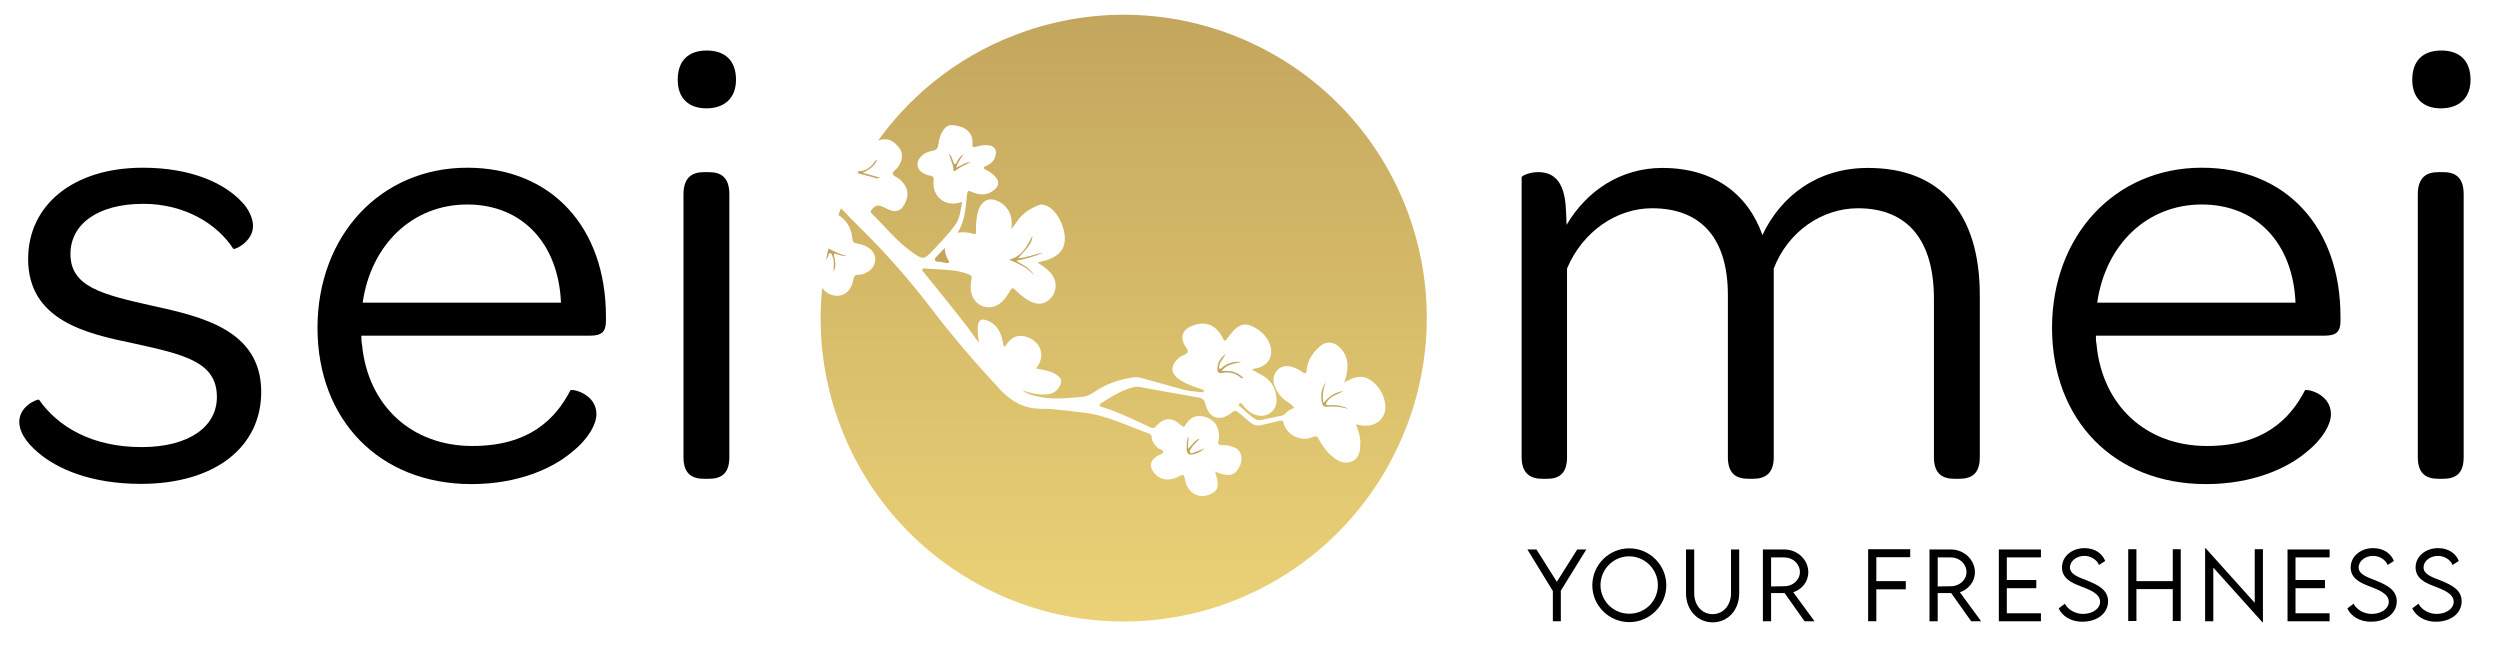 <?xml version="1.0" encoding="utf-8"?>
<!-- Generator: Adobe Illustrator 27.0.0, SVG Export Plug-In . SVG Version: 6.00 Build 0)  -->
<svg version="1.1" id="katman_1" xmlns="http://www.w3.org/2000/svg" xmlns:xlink="http://www.w3.org/1999/xlink" x="0px" y="0px"
	 viewBox="0 0 112.84 29.65" style="enable-background:new 0 0 112.84 29.65;" xml:space="preserve">
<style type="text/css">
	.st0{fill:url(#SVGID_1_);}
	.st1{fill:#C3A65D;}
</style>
<g>
	<g>
		<g>
			<path d="M89.36,13.32v7.32c0,0.74-0.37,0.97-0.92,0.97h-0.23c-0.54,0-0.92-0.23-0.92-0.97v-7.15c0-2.63-1.17-4.09-3.43-4.09
				c-1.6,0-3.15,1.03-3.8,2.72v8.52c0,0.74-0.4,0.97-0.92,0.97h-0.23c-0.54,0-0.92-0.23-0.92-0.97v-7.32c0-2.49-1.14-3.92-3.43-3.92
				c-1.57,0-3.12,1.03-3.83,2.72v8.52c0,0.74-0.37,0.97-0.89,0.97H69.6c-0.51,0-0.92-0.23-0.92-0.97V8c0-0.06,0.34-0.23,0.74-0.23
				c0.63,0,1.2,0.31,1.26,1.69l0.03,0.69c0.89-1.52,2.43-2.57,4.32-2.57c2.32,0,3.86,1.17,4.52,3.03c0.83-1.77,2.49-3.03,4.75-3.03
				C87.65,7.57,89.36,9.71,89.36,13.32z"/>
			<path d="M99.38,7.57c3.8,0,6.26,2.69,6.26,6.72v0.2c0,0.49-0.2,0.66-0.71,0.66H94.6c0,0.11,0,0.26,0.03,0.4
				c0.26,2.75,2.23,4.58,4.98,4.58c2.55,0,3.75-1.2,4.43-2.52c0.11-0.06,1.17,0.17,1.17,1.09c0,0.43-0.34,1.09-1.09,1.69
				c-0.86,0.74-2.43,1.46-4.55,1.46c-4.15,0-6.95-2.89-6.95-7.06C92.63,10.63,95.46,7.57,99.38,7.57z M99.38,9.23
				c-2.49,0-4.35,1.83-4.72,4.43h8.95C103.5,11,101.87,9.23,99.38,9.23z"/>
			<path d="M110.19,2.28c0.83,0,1.32,0.46,1.32,1.32c0,0.83-0.52,1.29-1.34,1.29c-0.8,0-1.29-0.46-1.29-1.29
				C108.88,2.74,109.36,2.28,110.19,2.28z M109.13,8.77c0-0.74,0.37-1,0.92-1h0.23c0.54,0,0.92,0.23,0.92,1v11.87
				c0,0.74-0.37,0.97-0.92,0.97h-0.23c-0.54,0-0.92-0.23-0.92-0.97V8.77z"/>
		</g>
		<g>
			
				<linearGradient id="SVGID_1_" gradientUnits="userSpaceOnUse" x1="-2837.753" y1="1348.818" x2="-2810.382" y2="1348.818" gradientTransform="matrix(0 1 -1 0 1399.534 2838.418)">
				<stop  offset="0" style="stop-color:#C3A65D"/>
				<stop  offset="1" style="stop-color:#EBD277"/>
			</linearGradient>
			<path class="st0" d="M63.68,9.97c-2.42-7.16-10.18-11-17.34-8.58c-2.81,0.95-5.1,2.72-6.71,4.96c0.27-0.11,0.54-0.08,0.77,0.12
				c0.38,0.33,0.41,0.69,0.11,1.1c-0.07,0.1-0.23,0.16-0.21,0.28c0.02,0.11,0.19,0.14,0.28,0.22c0.38,0.31,0.48,0.68,0.27,1.1
				c-0.17,0.36-0.43,0.45-0.78,0.27c-0.04-0.02-0.09-0.04-0.13-0.06c-0.3-0.16-0.41-0.14-0.62,0.11c-0.05,0.06-0.02,0.1,0.02,0.14
				c0.6,0.58,1.12,1.25,1.81,1.74c0.51,0.36,0.54,0.37,0.96-0.07c0.35-0.36,0.69-0.73,1-1.14c0.23-0.31,0.24-0.68,0.32-1.05
				c-0.73,0.28-1.38-0.22-1.29-0.97c0.02-0.14-0.02-0.18-0.15-0.21c-0.12-0.02-0.24-0.06-0.34-0.13c-0.28-0.17-0.32-0.46-0.1-0.71
				c0.14-0.16,0.33-0.25,0.53-0.28c0.2-0.03,0.26-0.14,0.28-0.32c0.03-0.24,0.1-0.47,0.25-0.66c0.11-0.14,0.24-0.2,0.41-0.18
				c0.47,0.04,0.93,0.28,0.87,0.86c-0.01,0.12,0.03,0.15,0.14,0.12c0.17-0.05,0.34-0.09,0.52-0.08c0.34,0.01,0.47,0.21,0.37,0.53
				c-0.07,0.2-0.21,0.31-0.38,0.4c-0.05,0.03-0.14,0.02-0.13,0.1c0.01,0.06,0.08,0.08,0.14,0.11c0.16,0.08,0.3,0.19,0.41,0.33
				c0.14,0.18,0.12,0.36-0.04,0.51c-0.3,0.28-0.64,0.3-1.01,0.15c-0.23-0.1-0.24-0.09-0.27,0.16c-0.06,0.56-0.08,1.13-0.42,1.66
				c0.27-0.03,0.5-0.02,0.72,0.06c0.13,0.04,0.11-0.05,0.11-0.13c0-0.3,0.01-0.6,0.1-0.89c0.04-0.13,0.09-0.26,0.19-0.36
				c0.13-0.15,0.29-0.21,0.49-0.17c0.5,0.11,0.85,0.55,0.83,1.07c0,0.07,0,0.13-0.01,0.26c0.12-0.15,0.2-0.26,0.28-0.38
				c0.23-0.33,0.56-0.54,0.92-0.69c0.19-0.08,0.36-0.01,0.52,0.09c0.46,0.29,0.8,1.16,0.66,1.68c-0.1,0.38-0.4,0.56-0.73,0.68
				c-0.14,0.05-0.3,0.08-0.48,0.13c0.23,0.13,0.41,0.27,0.57,0.43c0.36,0.38,0.34,0.93-0.06,1.27c-0.26,0.22-0.61,0.21-0.97-0.03
				c-0.18-0.12-0.36-0.25-0.51-0.41c-0.14-0.15-0.18-0.13-0.28,0.05c-0.14,0.24-0.29,0.46-0.54,0.6c-0.45,0.26-1,0.04-1.16-0.45
				c-0.08-0.23-0.07-0.47-0.02-0.71c0.02-0.11,0.01-0.16-0.11-0.21c-0.63-0.26-1.3-0.21-1.95-0.27c-0.05,0-0.12-0.03-0.15,0.03
				c-0.04,0.07,0.03,0.11,0.07,0.16c0.6,0.74,1.2,1.48,1.79,2.23c0.24,0.3,0.45,0.63,0.69,0.94c-0.04-0.21-0.06-0.42-0.06-0.62
				c-0.01-0.43,0.17-0.54,0.55-0.34c0.36,0.19,0.5,0.52,0.58,0.89c0.02,0.08,0,0.16,0.08,0.25c0.19-0.26,0.38-0.52,0.76-0.5
				c0.27,0.02,0.49,0.13,0.67,0.31c0.31,0.31,0.3,0.8-0.01,1.16c0.17,0.03,0.32,0.06,0.48,0.1c0.19,0.05,0.36,0.11,0.52,0.24
				c0.14,0.12,0.17,0.26,0.09,0.42c-0.12,0.24-0.31,0.39-0.59,0.41c-0.39,0.04-0.75-0.06-1.12-0.18c0.32,0.22,0.7,0.29,1.08,0.34
				c0.55,0.06,1.1,0,1.65-0.05c0.2-0.02,0.38-0.12,0.54-0.23c0.51-0.35,1.08-0.54,1.69-0.64c0.15-0.02,0.28-0.02,0.42,0.02
				c0.61,0.17,1.22,0.34,1.83,0.51c0.28,0.08,0.56,0.1,0.85,0.13c0.05,0.01,0.11,0.02,0.13-0.03c0.03-0.08-0.05-0.09-0.1-0.1
				c-0.32-0.11-0.63-0.21-0.92-0.39c-0.5-0.31-0.52-0.68-0.07-1.05c0.12-0.1,0.34-0.12,0.37-0.26c0.02-0.12-0.14-0.25-0.19-0.39
				c-0.13-0.33-0.02-0.58,0.31-0.74c0.62-0.28,1.12-0.12,1.44,0.48c0.11,0.21,0.12,0.21,0.26,0.01c0.06-0.08,0.12-0.16,0.19-0.24
				c0.29-0.36,0.6-0.44,1.01-0.21c0.31,0.18,0.57,0.42,0.69,0.77c0.18,0.54-0.08,0.97-0.64,1.08c-0.05,0.01-0.11,0-0.17,0.06
				c0.16,0.09,0.31,0.17,0.46,0.25c0.43,0.24,0.63,0.61,0.65,1.09c0.03,0.52-0.46,0.87-0.96,0.69c-0.23-0.08-0.41-0.24-0.56-0.43
				c-0.04-0.05-0.09-0.14-0.16-0.07c-0.07,0.07,0.02,0.12,0.07,0.16c0.19,0.18,0.38,0.35,0.59,0.5c0.09,0.07,0.19,0.1,0.3,0.08
				c0.32-0.07,0.64-0.13,0.96-0.2c0.05-0.01,0.11-0.04,0.14-0.08c0.11-0.12,0.25-0.21,0.42-0.27c-0.11-0.16-0.27-0.24-0.41-0.34
				c-0.24-0.18-0.39-0.41-0.49-0.69c-0.08-0.24-0.04-0.48,0.13-0.67c0.18-0.19,0.41-0.23,0.66-0.15c0.16,0.05,0.32,0.12,0.46,0.22
				c0.13,0.1,0.19,0.1,0.21-0.09c0.04-0.45,0.29-0.79,0.61-1.07c0.27-0.23,0.61-0.2,0.87,0.05c0.41,0.4,0.42,0.87,0.28,1.38
				c-0.02,0.06-0.04,0.11-0.07,0.21c0.1-0.05,0.17-0.08,0.24-0.12c0.46-0.22,0.8-0.17,1.16,0.19c0.28,0.28,0.44,0.62,0.46,1.02
				c0.02,0.46-0.33,0.83-0.8,0.86c-0.17,0.01-0.34-0.01-0.53-0.06c0.11,0.29,0.21,0.57,0.2,0.87c-0.01,0.32-0.04,0.65-0.37,0.8
				c-0.35,0.16-0.65-0.01-0.91-0.23c-0.26-0.22-0.45-0.49-0.61-0.79c-0.06-0.12-0.12-0.13-0.24-0.08c-0.54,0.24-1.19-0.06-1.34-0.64
				c-0.04-0.14-0.11-0.1-0.2-0.08c-0.27,0.06-0.54,0.13-0.81,0.19c-0.18,0.04-0.34,0-0.48-0.12c-0.18-0.15-0.37-0.3-0.55-0.46
				c-0.1-0.09-0.19-0.09-0.28,0.01c0,0-0.01,0.01-0.02,0.01c-0.52,0.42-1.03,0.26-1.18-0.39c-0.05-0.21-0.14-0.27-0.33-0.3
				c-0.87-0.15-1.74-0.31-2.62-0.47c-0.21-0.04-0.41,0.03-0.6,0.1c-0.41,0.15-0.77,0.38-1.13,0.61c-0.04,0.03-0.11,0.05-0.1,0.12
				c0.01,0.05,0.07,0.06,0.11,0.07c0.75,0.23,1.45,0.58,2.16,0.91c0.11,0.05,0.19,0.07,0.28-0.04c0.36-0.41,0.72-0.42,1.12-0.05
				c0.11,0.1,0.15,0.09,0.22-0.03c0.22-0.34,0.47-0.44,0.84-0.35c0.38,0.09,0.6,0.34,0.65,0.72c0.02,0.13,0.01,0.26-0.02,0.39
				c-0.03,0.13,0.03,0.17,0.15,0.17c0.2-0.01,0.39,0.03,0.58,0.11c0.13,0.05,0.22,0.14,0.27,0.27c0.11,0.28,0.01,0.53-0.14,0.75
				c-0.14,0.21-0.36,0.25-0.6,0.2c-0.13-0.03-0.26-0.07-0.41-0.14c0.05,0.19,0.11,0.34,0.12,0.5c0.02,0.26-0.07,0.41-0.31,0.52
				c-0.54,0.25-1.07-0.05-1.17-0.68c-0.04-0.24-0.1-0.21-0.26-0.12c-0.43,0.23-0.84,0.18-1.1-0.12c-0.26-0.3-0.23-0.57,0.1-0.79
				c0.1-0.06,0.27-0.1,0.28-0.18c0.02-0.12-0.17-0.12-0.25-0.2c-0.14-0.14-0.26-0.28-0.27-0.49c0-0.08-0.05-0.12-0.12-0.15
				c-0.99-0.35-1.93-0.84-2.99-0.95c-0.62-0.07-1.25-0.17-1.87-0.17c-0.79,0-1.36-0.33-1.88-0.89c-1.07-1.15-2.1-2.34-3.06-3.6
				c-0.98-1.29-2.05-2.51-3.21-3.65c-0.3-0.3-0.6-0.6-0.89-0.91c-0.04,0.1-0.08,0.21-0.12,0.31c0.07,0.04,0.14,0.09,0.21,0.16
				c0.26,0.23,0.39,0.55,0.42,0.89c0.01,0.16,0.07,0.21,0.21,0.23c0.19,0.04,0.38,0.09,0.55,0.21c0.39,0.28,0.36,0.81-0.05,1.06
				c-0.13,0.08-0.27,0.14-0.42,0.14c-0.18-0.01-0.22,0.07-0.25,0.24c-0.1,0.61-0.62,0.88-1.13,0.6c-0.12-0.06-0.2-0.15-0.27-0.25
				c-0.19,1.89,0,3.85,0.65,5.76c2.42,7.16,10.18,11,17.34,8.58C62.25,24.89,66.09,17.13,63.68,9.97z"/>
			<path class="st1" d="M55.32,15.97c-0.2,0.17-0.37,0.37-0.37,0.65c0,0.2,0.04,0.24,0.24,0.21c0.28-0.05,0.54,0,0.77,0.18
				c0.04,0.03,0.07,0.09,0.16,0.05c-0.26-0.28-0.59-0.35-0.99-0.31c0.26-0.33,0.6-0.33,0.9-0.41c-0.32-0.04-0.6,0.04-0.85,0.23
				c-0.04,0.03-0.08,0.11-0.13,0.07c-0.06-0.04-0.02-0.11-0.01-0.17C55.09,16.28,55.25,16.15,55.32,15.97z"/>
			<path class="st1" d="M53.63,19.68c-0.07,0.2-0.07,0.4-0.07,0.61c0.01,0.19,0.1,0.25,0.28,0.22c0.2-0.04,0.38-0.13,0.54-0.28
				c-0.15,0.06-0.3,0.13-0.45,0.18c-0.07,0.02-0.15,0.08-0.21,0.01c-0.05-0.07,0.03-0.14,0.06-0.2c0.1-0.17,0.26-0.28,0.38-0.43
				c-0.24,0.07-0.35,0.3-0.53,0.46C53.59,20.04,53.67,19.86,53.63,19.68z"/>
			<path class="st1" d="M38.8,7.84c0.22,0.06,0.45,0.12,0.67,0.18c0.06,0.02,0.13,0.06,0.25,0c-0.27-0.08-0.5-0.14-0.78-0.22
				c0.3-0.15,0.52-0.29,0.64-0.55c-0.01-0.01-0.03-0.02-0.04-0.03c-0.04,0.06-0.09,0.12-0.13,0.18c-0.14,0.16-0.31,0.28-0.53,0.32
				c-0.06,0.01-0.09,0.01-0.12-0.01c-0.02,0.03-0.03,0.06-0.05,0.1C38.73,7.82,38.77,7.83,38.8,7.84z"/>
			<path class="st1" d="M37.33,11.51c-0.02,0.08-0.03,0.15-0.05,0.23c0.04-0.05,0.07-0.11,0.1-0.16c0.03-0.05,0.01-0.16,0.1-0.15
				c0.07,0.01,0.08,0.1,0.1,0.16c0.1,0.22,0.03,0.45,0.05,0.67c0.11-0.23,0.08-0.46,0.02-0.69c-0.03-0.13,0-0.15,0.12-0.1
				c0.14,0.05,0.28,0.1,0.43,0.07c-0.28-0.06-0.53-0.18-0.78-0.31c-0.01-0.01-0.02-0.01-0.03-0.01c-0.01,0.06-0.03,0.12-0.04,0.18
				C37.35,11.44,37.34,11.48,37.33,11.51z"/>
			<path class="st1" d="M45.54,11.72c0.43,0.18,0.84,0.35,1.14,0.72c-0.17-0.32-0.48-0.47-0.81-0.67c0.44-0.09,0.84-0.19,1.21-0.37
				c-0.38,0.07-0.73,0.23-1.13,0.26c0.55-0.61,0.63-0.72,0.65-1.02C46.35,11.12,46.12,11.59,45.54,11.72z"/>
			<path class="st1" d="M43.19,7.31c-0.02,0.04-0.04,0.1-0.1,0.09c-0.05-0.01-0.05-0.06-0.06-0.1c-0.05-0.13-0.09-0.27-0.2-0.36
				c0.06,0.25,0.2,0.47,0.2,0.72c0,0.07,0.05,0.08,0.1,0.04c0.21-0.15,0.44-0.28,0.69-0.37c-0.25-0.03-0.42,0.15-0.66,0.23
				c0.07-0.24,0.22-0.41,0.33-0.6C43.33,7.05,43.26,7.18,43.19,7.31z"/>
			<path class="st1" d="M59.67,18.19c0.03,0.12,0.09,0.18,0.23,0.17c0.31-0.03,0.62,0,0.94,0.09c-0.03-0.02-0.05-0.04-0.08-0.05
				c-0.25-0.1-0.51-0.13-0.78-0.11c-0.14,0.01-0.16-0.05-0.09-0.15c0.09-0.14,0.21-0.23,0.36-0.3c0.13-0.06,0.26-0.12,0.39-0.19
				c-0.37,0.05-0.65,0.23-0.9,0.54c-0.09-0.36,0.01-0.65,0.1-0.94C59.66,17.53,59.58,17.84,59.67,18.19z"/>
			<path class="st1" d="M42.46,11.82c0.07,0.02,0.15,0.03,0.22,0.04c0.05,0.01,0.11,0.04,0.15-0.01c0.03-0.04-0.02-0.09-0.04-0.13
				c-0.08-0.15-0.14-0.3-0.15-0.53c-0.12,0.13-0.22,0.23-0.31,0.33c-0.05,0.07-0.16,0.13-0.13,0.22
				C42.25,11.84,42.37,11.8,42.46,11.82z"/>
		</g>
		<g>
			<path d="M0.87,19.04c0-0.71,0.8-1.03,0.89-1c0.86,1.23,2.4,2.14,4.63,2.14c2.14,0,3.4-0.92,3.4-2.26c0-1.6-1.49-1.92-3.8-2.43
				c-2.09-0.43-4.72-1.03-4.72-3.8c0-2.43,2.03-4.12,5.18-4.12c2.2,0,3.69,0.71,4.46,1.54c0.31,0.31,0.51,0.74,0.51,1.09
				c0,0.71-0.83,1.09-0.89,1.03C9.79,10.08,8.3,9.2,6.47,9.2c-2.09,0-3.29,0.94-3.29,2.26c0,1.49,1.43,1.83,3.69,2.34
				c2.23,0.49,4.92,1.09,4.92,3.89c0,2.49-2.09,4.15-5.43,4.15c-2.23,0-3.77-0.66-4.66-1.43C1.13,19.92,0.87,19.46,0.87,19.04z"/>
			<path d="M21.09,7.57c3.8,0,6.26,2.69,6.26,6.72v0.2c0,0.49-0.2,0.66-0.71,0.66H16.31c0,0.11,0,0.26,0.03,0.4
				c0.26,2.75,2.23,4.58,4.98,4.58c2.55,0,3.75-1.2,4.43-2.52c0.11-0.06,1.17,0.17,1.17,1.09c0,0.43-0.34,1.09-1.09,1.69
				c-0.86,0.74-2.43,1.46-4.55,1.46c-4.15,0-6.95-2.89-6.95-7.06C14.34,10.63,17.17,7.57,21.09,7.57z M21.09,9.23
				c-2.49,0-4.35,1.83-4.72,4.43h8.95C25.21,11,23.58,9.23,21.09,9.23z"/>
			<path d="M31.9,2.28c0.83,0,1.32,0.46,1.32,1.32c0,0.83-0.52,1.29-1.34,1.29c-0.8,0-1.29-0.46-1.29-1.29
				C30.59,2.74,31.07,2.28,31.9,2.28z M30.85,8.77c0-0.74,0.37-1,0.92-1h0.23c0.54,0,0.92,0.23,0.92,1v11.87
				c0,0.74-0.37,0.97-0.92,0.97h-0.23c-0.54,0-0.92-0.23-0.92-0.97V8.77z"/>
		</g>
	</g>
	<g>
		<path d="M70.08,26.66l-1.14-1.86h0.41l0.92,1.46l0.92-1.46h0.41l-1.15,1.86v1.38h-0.36V26.66z"/>
		<path d="M71.87,26.42c0-0.92,0.75-1.67,1.67-1.67c0.92,0,1.67,0.75,1.67,1.67c0,0.91-0.75,1.66-1.67,1.66
			C72.62,28.08,71.87,27.33,71.87,26.42z M74.83,26.41c0-0.71-0.58-1.3-1.3-1.3c-0.71,0-1.29,0.59-1.29,1.3
			c0,0.71,0.58,1.29,1.29,1.29C74.25,27.71,74.83,27.13,74.83,26.41z"/>
		<path d="M76.1,26.78v-1.98h0.37v1.98c0,0.54,0.35,0.94,0.83,0.94c0.48,0,0.83-0.4,0.83-0.94v-1.98h0.37v1.98
			c0,0.76-0.51,1.31-1.2,1.31C76.62,28.09,76.1,27.53,76.1,26.78z"/>
		<path d="M81.45,28.04l-0.9-1.27h-0.61v1.27h-0.37l0-3.24h0.96c0.6,0,1.09,0.46,1.09,1.03c0,0.42-0.29,0.78-0.68,0.9l0.96,1.31
			H81.45z M80.54,26.46c0.39,0,0.7-0.29,0.7-0.64c0-0.37-0.32-0.66-0.7-0.66h-0.6v1.31L80.54,26.46z"/>
		<path d="M84.69,25.15v1.08h1.33v0.37h-1.33v1.44h-0.37v-3.25h1.9v0.36H84.69z"/>
		<path d="M88.97,28.04l-0.9-1.27h-0.61v1.27h-0.37l0-3.24h0.96c0.6,0,1.09,0.46,1.09,1.03c0,0.42-0.29,0.78-0.68,0.9l0.96,1.31
			H88.97z M88.06,26.46c0.39,0,0.7-0.29,0.7-0.64c0-0.37-0.32-0.66-0.7-0.66h-0.6v1.31L88.06,26.46z"/>
		<path d="M90.58,25.15v1.03h1.33v0.37h-1.33v1.13h1.54v0.36h-1.9v-3.24h1.9v0.36H90.58z"/>
		<path d="M92.92,27.46l0.28-0.21c0.15,0.28,0.48,0.46,0.82,0.46c0.42,0,0.77-0.23,0.77-0.55c0-0.36-0.46-0.54-0.88-0.7
			c-0.4-0.15-0.84-0.35-0.84-0.85c0-0.5,0.45-0.87,1.02-0.87c0.48,0,0.81,0.26,0.93,0.58l-0.28,0.18c-0.1-0.24-0.37-0.41-0.66-0.41
			c-0.35,0-0.65,0.23-0.65,0.52c0,0.31,0.36,0.43,0.77,0.59c0.49,0.2,0.95,0.42,0.95,0.94c0,0.56-0.52,0.92-1.14,0.92
			C93.49,28.08,93.07,27.8,92.92,27.46z"/>
		<path d="M98.43,24.79v3.24h-0.36v-1.44h-1.64v1.44h-0.37v-3.24h0.37v1.44h1.64v-1.44H98.43z"/>
		<path d="M102.14,24.79v3.3h-0.02l-2.22-2.47v2.42h-0.37v-3.3h0.02l2.22,2.47v-2.42H102.14z"/>
		<path d="M103.61,25.15v1.03h1.33v0.37h-1.33v1.13h1.54v0.36h-1.9v-3.24h1.9v0.36H103.61z"/>
		<path d="M105.95,27.46l0.28-0.21c0.15,0.28,0.48,0.46,0.82,0.46c0.42,0,0.77-0.23,0.77-0.55c0-0.36-0.46-0.54-0.88-0.7
			c-0.4-0.15-0.84-0.35-0.84-0.85c0-0.5,0.45-0.87,1.02-0.87c0.48,0,0.81,0.26,0.93,0.58l-0.28,0.18c-0.1-0.24-0.37-0.41-0.66-0.41
			c-0.35,0-0.65,0.23-0.65,0.52c0,0.31,0.36,0.43,0.77,0.59c0.49,0.2,0.95,0.42,0.95,0.94c0,0.56-0.52,0.92-1.14,0.92
			C106.52,28.08,106.1,27.8,105.95,27.46z"/>
		<path d="M108.88,27.46l0.28-0.21c0.15,0.28,0.48,0.46,0.82,0.46c0.42,0,0.77-0.23,0.77-0.55c0-0.36-0.46-0.54-0.88-0.7
			c-0.4-0.15-0.84-0.35-0.84-0.85c0-0.5,0.45-0.87,1.02-0.87c0.48,0,0.81,0.26,0.93,0.58l-0.28,0.18c-0.1-0.24-0.37-0.41-0.66-0.41
			c-0.35,0-0.65,0.23-0.65,0.52c0,0.31,0.36,0.43,0.77,0.59c0.49,0.2,0.95,0.42,0.95,0.94c0,0.56-0.52,0.92-1.14,0.92
			C109.45,28.08,109.04,27.8,108.88,27.46z"/>
	</g>
</g>
</svg>
